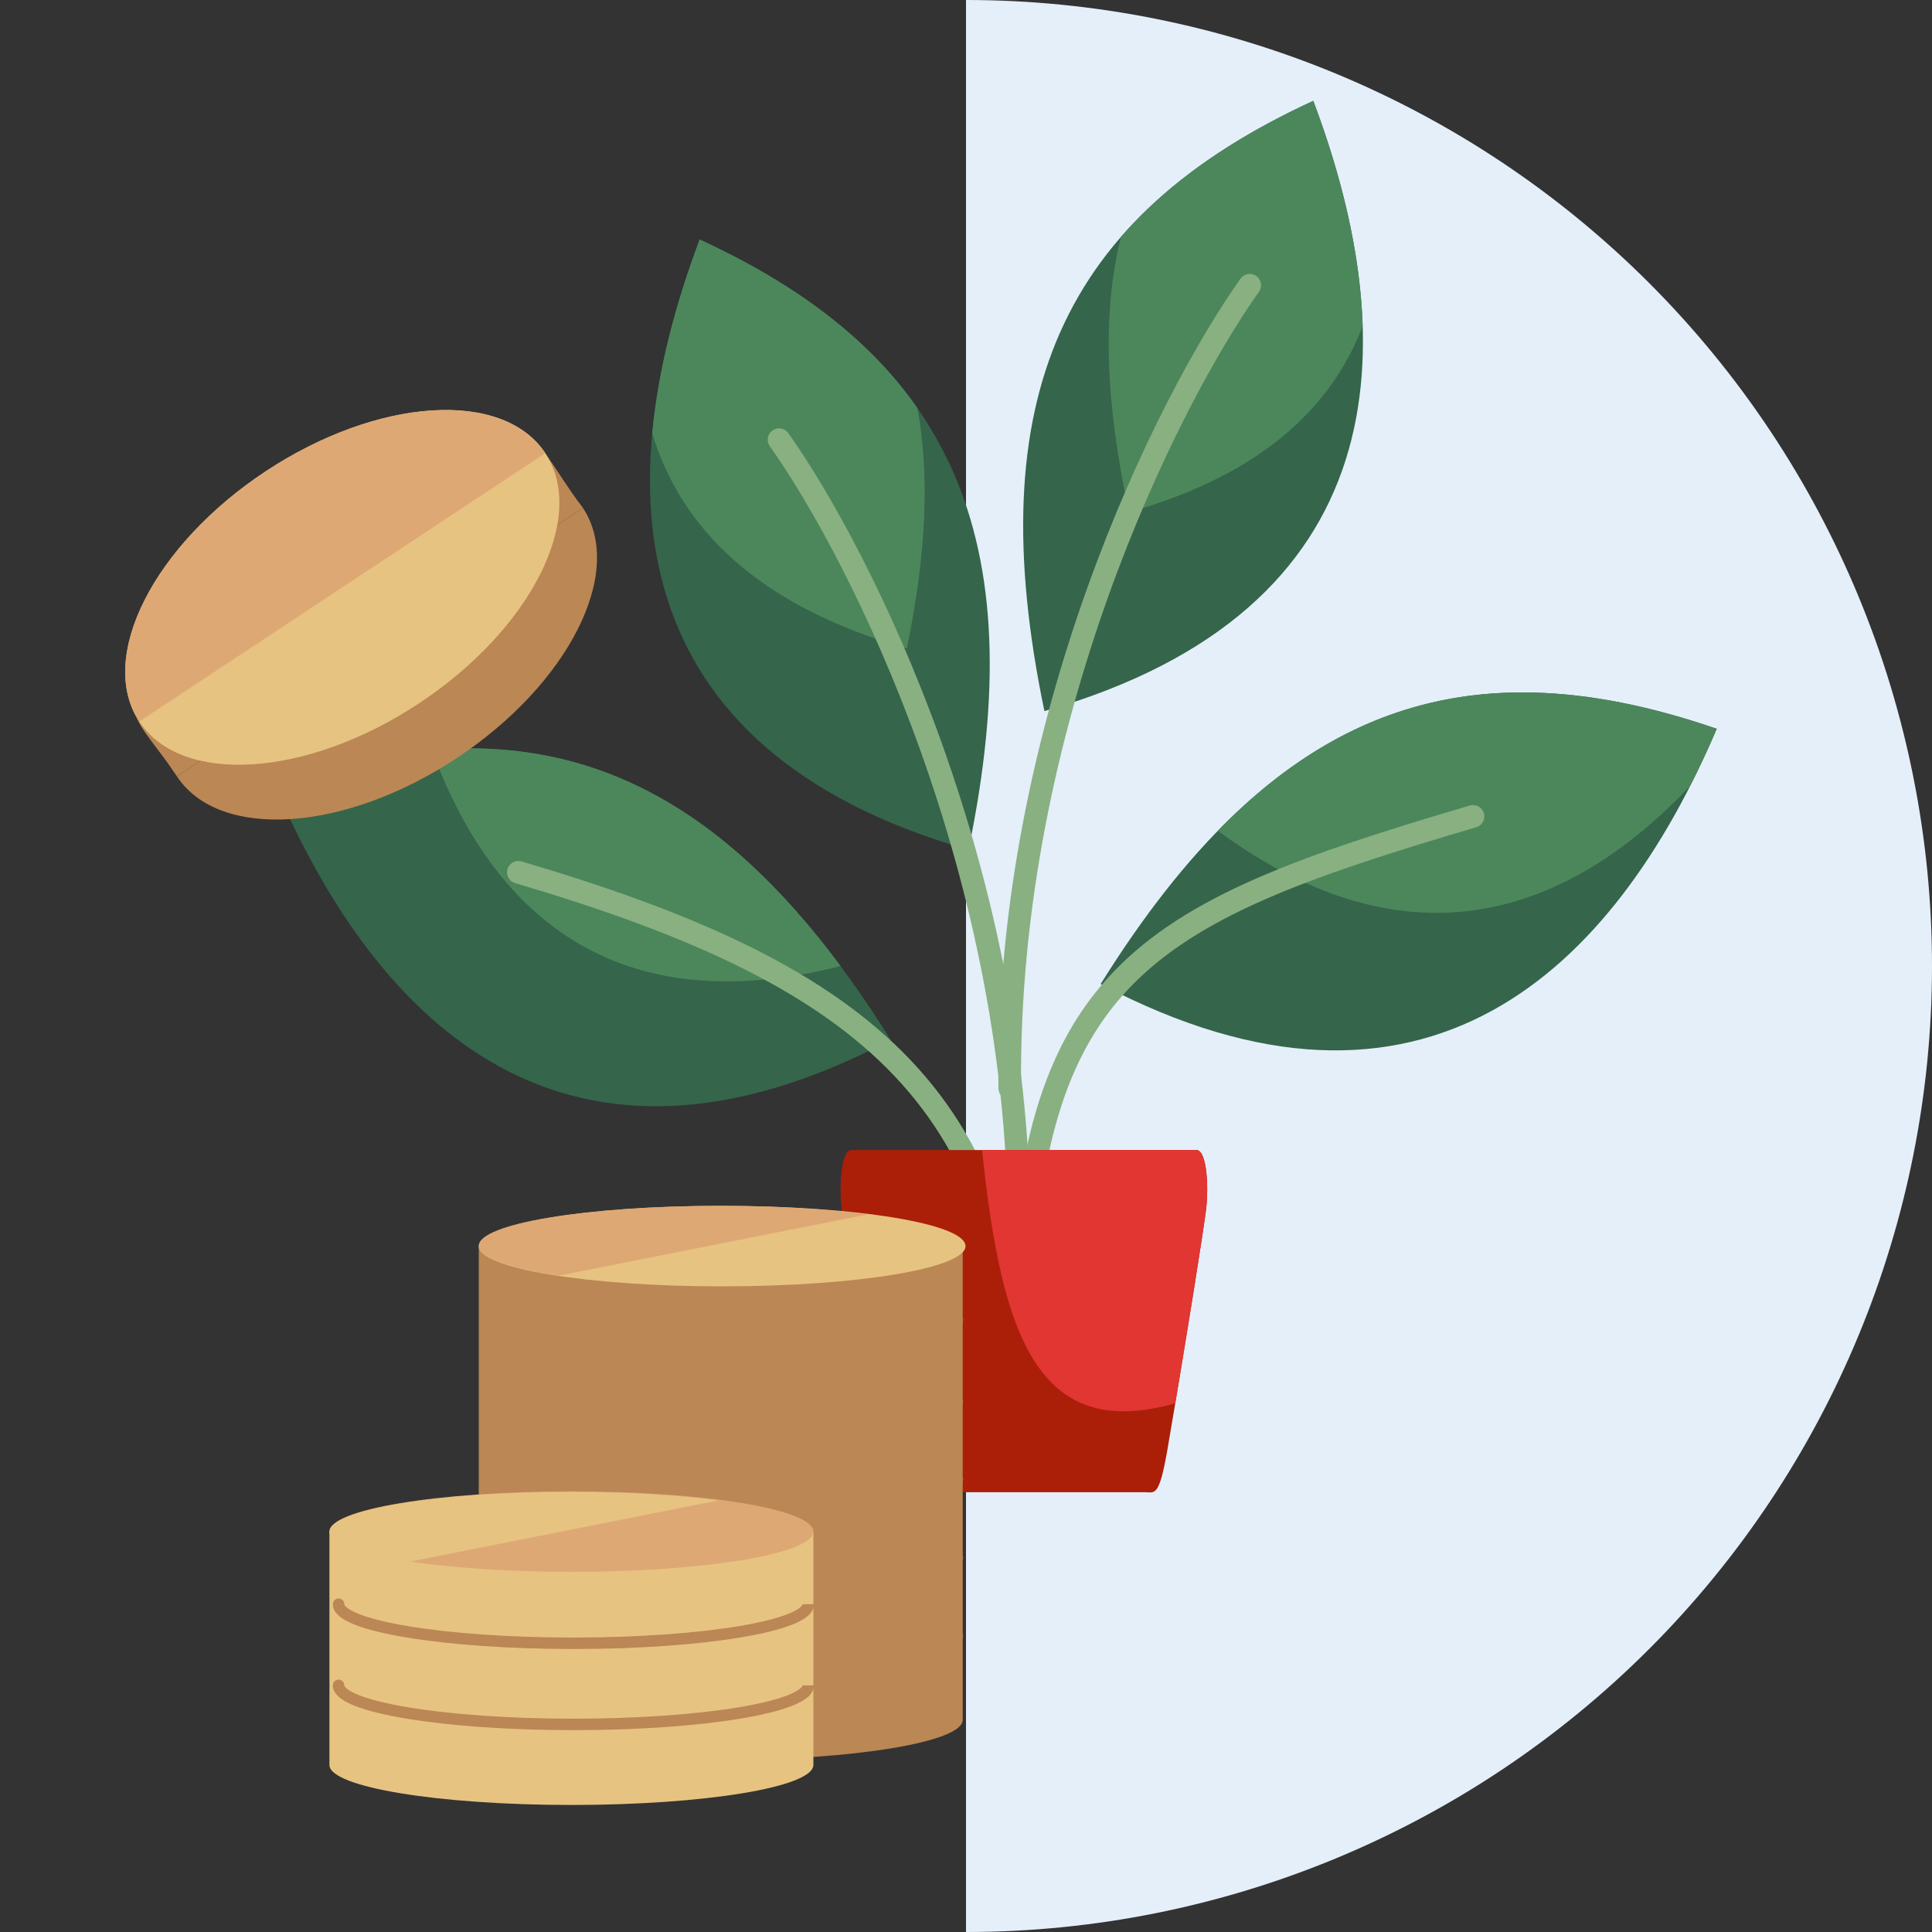 <?xml version="1.0" encoding="UTF-8"?>
<svg width="128px" height="128px" viewBox="0 0 128 128" version="1.1" xmlns="http://www.w3.org/2000/svg" xmlns:xlink="http://www.w3.org/1999/xlink">
    <rect x="0" y="0" width="128" height="128" fill="#333333" stroke="none"/>
    <title>C4EC4220-4238-4AAB-961F-56BFF7AACE42</title>
    <g id="01_Basics_Icons_Illustrations/06_illustrations_128x128/Product/z20-money" stroke="none" stroke-width="1" fill="none" fill-rule="evenodd">
        <g id="128x128_z06-investment" transform="translate(4.146, 0)">
            <path d="M59.854,0 C76.828,0 93.106,6.743 105.109,18.745 C117.111,30.748 123.854,47.026 123.854,64 C123.854,80.974 117.111,97.253 105.109,109.255 C93.106,121.258 76.828,128 59.854,128 L59.854,64 L59.854,0 Z" id="Path" fill="#E4EFFA" fill-rule="nonzero"></path>
            <path d="M42.205,15.867 C58.86,23.531 64.324,35.589 60.019,56.3 C36.712,49.622 36.07,32.168 42.205,15.867 Z" id="Path" fill="#35654B" fill-rule="nonzero"></path>
            <path d="M39.067,28.712 C39.458,24.494 40.6,20.141 42.209,15.867 C48.677,18.843 53.458,22.483 56.634,27.035 C57.466,31.538 57.215,36.794 55.932,42.964 C45.979,40.112 40.94,34.924 39.067,28.712 Z" id="Path" fill="#4C875B"></path>
            <path d="M82.863,6.682 C66.208,14.346 60.744,26.405 65.049,47.115 C88.356,40.438 88.998,22.983 82.863,6.682 Z" id="Path" fill="#35654B" fill-rule="nonzero"></path>
            <path d="M86.135,21.606 C85.979,16.75 84.737,11.661 82.863,6.68 C77.45,9.171 73.219,12.126 70.121,15.692 C68.874,20.667 69.075,26.663 70.649,33.931 C79.316,31.491 84.054,27.047 86.135,21.606 Z" id="Path" fill="#4C875B"></path>
            <path d="M109.594,48.286 C92.26,42.314 79.976,47.253 68.774,65.196 C90.234,76.478 102.761,64.307 109.594,48.286 Z" id="Path" fill="#35654B" fill-rule="nonzero"></path>
            <path d="M107.822,52.081 C108.45,50.848 109.039,49.579 109.591,48.285 C96.155,43.656 85.754,45.583 76.538,55.04 C89.338,64.467 99.915,60.444 107.822,52.081 Z" id="Path" fill="#4C875B"></path>
            <path d="M14.047,51.987 C31.381,46.015 43.664,50.954 54.866,68.898 C33.406,80.179 20.879,68.008 14.047,51.987 Z" id="Path" fill="#35654B" fill-rule="nonzero"></path>
            <path d="M51.545,64.004 C36.358,67.845 28.367,60.304 24.46,49.677 C35.054,48.825 43.649,53.372 51.545,64.004 Z" id="Path" fill="#4C875B"></path>
            <path d="M47.469,29.13 C52.876,36.747 63.624,58.053 63.366,82.332" id="Path" stroke="#89B081" stroke-width="1.5" stroke-linecap="round"></path>
            <path d="M78.65,18.899 C73.244,26.516 62.496,47.822 62.754,72.101" id="Path" stroke="#89B081" stroke-width="1.5" stroke-linecap="round"></path>
            <path d="M93.444,54.087 C71.202,60.656 63.427,64.574 63.427,90.091" id="Path" stroke="#89B081" stroke-width="1.5" stroke-linecap="round"></path>
            <path d="M30.199,57.791 C52.441,64.359 63.364,72.374 63.364,93.794" id="Path" stroke="#89B081" stroke-width="1.5" stroke-linecap="round"></path>
            <path d="M52.259,76.191 L62.664,76.191 L75.12,76.191 C75.811,76.191 75.951,78.645 75.748,80.219 C75.546,81.793 74.427,88.863 73.207,95.989 C72.705,98.924 72.415,98.905 71.894,98.871 C71.835,98.868 71.774,98.864 71.709,98.864 L55.67,98.864 C55.605,98.864 55.544,98.868 55.485,98.871 C54.964,98.905 54.674,98.924 54.172,95.989 C52.952,88.863 51.833,81.793 51.631,80.219 C51.428,78.645 51.568,76.191 52.259,76.191 Z" id="Path" fill="#AB1F08" fill-rule="nonzero"></path>
            <path d="M60.918,76.191 L62.665,76.191 L75.121,76.191 C75.812,76.191 75.952,78.645 75.749,80.219 C75.575,81.57 74.727,86.965 73.72,92.97 C64.633,95.558 62.201,88.543 60.918,76.191 Z" id="Path" fill="#E13632"></path>
            <path d="M59.636,82.557 L27.573,82.557 L27.573,113.902 L27.576,113.902 C27.574,113.918 27.573,113.934 27.573,113.95 C27.573,115.415 34.751,116.602 43.605,116.602 C52.459,116.602 59.636,115.415 59.636,113.95 C59.636,113.934 59.635,113.918 59.634,113.902 L59.636,113.902 L59.636,82.557 Z" id="Path" fill="#BB8754" fill-rule="nonzero"></path>
            <g id="Group" opacity="0.6" style="mix-blend-mode: multiply;" transform="translate(27.799, 86.99)" fill="#BB8754" fill-rule="nonzero">
                <path d="M0.758,0.379 C0.758,0.17 0.589,1.41479585e-14 0.379,1.41479585e-14 C0.17,1.41479585e-14 0,0.17 0,0.379 L0.758,0.379 Z M31.118,0.379 C31.118,0.392 31.11,0.47 30.942,0.607 C30.778,0.74 30.513,0.885 30.136,1.034 C29.385,1.329 28.275,1.603 26.878,1.836 C24.088,2.3 20.22,2.589 15.938,2.589 L15.938,3.347 C20.249,3.347 24.16,3.057 27.002,2.584 C28.42,2.348 29.59,2.064 30.413,1.74 C30.823,1.578 31.169,1.399 31.42,1.195 C31.666,0.995 31.876,0.724 31.876,0.379 L31.118,0.379 Z M15.938,2.589 C11.656,2.589 7.788,2.3 4.999,1.836 C3.601,1.603 2.492,1.329 1.741,1.034 C1.363,0.885 1.098,0.74 0.935,0.607 C0.766,0.47 0.758,0.392 0.758,0.379 L0,0.379 C0,0.724 0.21,0.995 0.456,1.195 C0.707,1.399 1.053,1.578 1.463,1.74 C2.287,2.064 3.456,2.348 4.874,2.584 C7.716,3.057 11.627,3.347 15.938,3.347 L15.938,2.589 Z" id="Shape"></path>
            </g>
            <g id="Group" opacity="0.6" style="mix-blend-mode: multiply;" transform="translate(27.799, 92.366)" fill="#BB8754" fill-rule="nonzero">
                <path d="M0.758,0.379 C0.758,0.17 0.589,5.55111512e-17 0.379,5.55111512e-17 C0.17,5.55111512e-17 0,0.17 0,0.379 L0.758,0.379 Z M31.118,0.379 C31.118,0.392 31.11,0.47 30.942,0.607 C30.778,0.74 30.513,0.885 30.136,1.034 C29.385,1.329 28.275,1.603 26.878,1.836 C24.088,2.3 20.22,2.589 15.938,2.589 L15.938,3.347 C20.249,3.347 24.16,3.057 27.002,2.584 C28.42,2.348 29.59,2.064 30.413,1.74 C30.823,1.578 31.169,1.399 31.42,1.195 C31.666,0.995 31.876,0.724 31.876,0.379 L31.118,0.379 Z M15.938,2.589 C11.656,2.589 7.788,2.3 4.999,1.836 C3.601,1.603 2.492,1.329 1.741,1.034 C1.363,0.885 1.098,0.74 0.935,0.607 C0.766,0.47 0.758,0.392 0.758,0.379 L0,0.379 C0,0.724 0.21,0.995 0.456,1.195 C0.707,1.399 1.053,1.578 1.463,1.74 C2.287,2.064 3.456,2.348 4.874,2.584 C7.716,3.057 11.627,3.347 15.938,3.347 L15.938,2.589 Z" id="Shape"></path>
            </g>
            <g id="Group" opacity="0.6" style="mix-blend-mode: multiply;" transform="translate(27.799, 97.545)" fill="#BB8754" fill-rule="nonzero">
                <path d="M0.758,0.379 C0.758,0.17 0.589,-1.41479585e-14 0.379,-1.41479585e-14 C0.17,-1.41479585e-14 0,0.17 0,0.379 L0.758,0.379 Z M31.118,0.379 C31.118,0.392 31.11,0.469 30.942,0.607 C30.778,0.74 30.513,0.885 30.136,1.034 C29.385,1.329 28.275,1.603 26.878,1.835 C24.088,2.3 20.22,2.589 15.938,2.589 L15.938,3.347 C20.249,3.347 24.16,3.056 27.002,2.584 C28.42,2.348 29.59,2.064 30.413,1.74 C30.823,1.578 31.169,1.399 31.42,1.195 C31.666,0.995 31.876,0.724 31.876,0.379 L31.118,0.379 Z M15.938,2.589 C11.656,2.589 7.788,2.3 4.999,1.835 C3.601,1.603 2.492,1.329 1.741,1.034 C1.363,0.885 1.098,0.74 0.935,0.607 C0.766,0.469 0.758,0.392 0.758,0.379 L0,0.379 C0,0.724 0.21,0.995 0.456,1.195 C0.707,1.399 1.053,1.578 1.463,1.74 C2.287,2.064 3.456,2.348 4.874,2.584 C7.716,3.056 11.627,3.347 15.938,3.347 L15.938,2.589 Z" id="Shape"></path>
            </g>
            <g id="Group" opacity="0.6" style="mix-blend-mode: multiply;" transform="translate(27.799, 102.722)" fill="#BB8754" fill-rule="nonzero">
                <path d="M0.758,0.379 C0.758,0.17 0.589,1.42589808e-14 0.379,1.42589808e-14 C0.17,1.42589808e-14 0,0.17 0,0.379 L0.758,0.379 Z M31.118,0.379 C31.118,0.392 31.11,0.469 30.942,0.607 C30.778,0.74 30.513,0.886 30.136,1.033 C29.385,1.329 28.275,1.602 26.878,1.835 C24.088,2.299 20.22,2.588 15.938,2.588 L15.938,3.346 C20.249,3.346 24.16,3.056 27.002,2.584 C28.42,2.348 29.59,2.063 30.413,1.739 C30.823,1.578 31.169,1.398 31.42,1.194 C31.666,0.995 31.876,0.724 31.876,0.379 L31.118,0.379 Z M15.938,2.588 C11.656,2.588 7.788,2.299 4.999,1.835 C3.601,1.602 2.492,1.329 1.741,1.033 C1.363,0.886 1.098,0.74 0.935,0.607 C0.766,0.469 0.758,0.392 0.758,0.379 L0,0.379 C0,0.724 0.21,0.995 0.456,1.194 C0.707,1.398 1.053,1.578 1.463,1.739 C2.287,2.063 3.456,2.348 4.874,2.584 C7.716,3.056 11.627,3.346 15.938,3.346 L15.938,2.588 Z" id="Shape"></path>
            </g>
            <g id="Group" opacity="0.6" style="mix-blend-mode: multiply;" transform="translate(27.799, 107.9)" fill="#BB8754" fill-rule="nonzero">
                <path d="M0.758,0.38 C0.758,0.17 0.589,5.55111512e-17 0.379,5.55111512e-17 C0.17,5.55111512e-17 0,0.17 0,0.38 L0.758,0.38 Z M31.118,0.38 C31.118,0.393 31.11,0.47 30.942,0.607 C30.778,0.741 30.513,0.886 30.136,1.034 C29.385,1.329 28.275,1.603 26.878,1.836 C24.088,2.3 20.22,2.589 15.938,2.589 L15.938,3.347 C20.249,3.347 24.16,3.056 27.002,2.584 C28.42,2.348 29.59,2.064 30.413,1.74 C30.823,1.579 31.169,1.399 31.42,1.195 C31.666,0.995 31.876,0.725 31.876,0.38 L31.118,0.38 Z M15.938,2.589 C11.656,2.589 7.788,2.3 4.999,1.836 C3.601,1.603 2.492,1.329 1.741,1.034 C1.363,0.886 1.098,0.741 0.935,0.607 C0.766,0.47 0.758,0.393 0.758,0.38 L0,0.38 C0,0.725 0.21,0.995 0.456,1.195 C0.707,1.399 1.053,1.579 1.463,1.74 C2.287,2.064 3.456,2.348 4.874,2.584 C7.716,3.056 11.627,3.347 15.938,3.347 L15.938,2.589 Z" id="Shape"></path>
            </g>
            <ellipse id="Oval" fill="#E7C381" fill-rule="nonzero" cx="43.697" cy="82.558" rx="16.124" ry="2.667"></ellipse>
            <path d="M49.743,101.471 L17.68,101.471 L17.68,116.932 L17.68,116.948 L17.68,116.948 C17.73,118.405 24.888,119.584 33.712,119.584 C42.535,119.584 49.693,118.405 49.743,116.948 L49.743,116.948 L49.743,116.932 L49.743,101.471 Z" id="Path" fill="#E7C381"></path>
            <ellipse id="Oval" fill="#DEA874" fill-rule="nonzero" cx="33.712" cy="101.472" rx="16.031" ry="2.667"></ellipse>
            <path d="M18.665,106.283 C18.665,106.073 18.495,105.903 18.285,105.903 C18.076,105.903 17.906,106.073 17.906,106.283 L18.665,106.283 Z M49.024,106.283 C49.024,106.295 49.017,106.373 48.848,106.51 C48.684,106.644 48.419,106.789 48.042,106.938 C47.291,107.233 46.182,107.507 44.784,107.74 C41.994,108.203 38.126,108.492 33.844,108.492 L33.844,109.251 C38.155,109.251 42.067,108.96 44.908,108.487 C46.326,108.251 47.496,107.967 48.319,107.644 C48.729,107.483 49.076,107.303 49.326,107.099 C49.572,106.899 49.782,106.627 49.782,106.283 L49.024,106.283 Z M33.844,108.492 C29.562,108.492 25.694,108.203 22.905,107.74 C21.507,107.507 20.398,107.233 19.647,106.938 C19.269,106.789 19.005,106.644 18.841,106.51 C18.672,106.373 18.665,106.295 18.665,106.283 L17.906,106.283 C17.906,106.627 18.116,106.899 18.362,107.099 C18.613,107.303 18.959,107.483 19.369,107.644 C20.193,107.967 21.362,108.251 22.78,108.487 C25.622,108.96 29.534,109.251 33.844,109.251 L33.844,108.492 Z" id="Shape" fill="#BB8754" fill-rule="nonzero"></path>
            <path d="M18.665,111.659 C18.665,111.45 18.495,111.28 18.285,111.28 C18.076,111.28 17.906,111.45 17.906,111.659 L18.665,111.659 Z M49.024,111.659 C49.024,111.671 49.017,111.749 48.848,111.886 C48.684,112.019 48.419,112.165 48.042,112.314 C47.291,112.609 46.182,112.883 44.784,113.116 C41.994,113.579 38.126,113.868 33.844,113.868 L33.844,114.627 C38.155,114.627 42.067,114.336 44.908,113.863 C46.326,113.627 47.496,113.344 48.319,113.02 C48.729,112.858 49.076,112.679 49.326,112.475 C49.572,112.275 49.782,112.003 49.782,111.659 L49.024,111.659 Z M33.844,113.868 C29.562,113.868 25.694,113.579 22.905,113.116 C21.507,112.883 20.398,112.609 19.647,112.314 C19.269,112.165 19.005,112.019 18.841,111.886 C18.672,111.749 18.665,111.671 18.665,111.659 L17.906,111.659 C17.906,112.003 18.116,112.275 18.362,112.475 C18.613,112.679 18.959,112.858 19.369,113.02 C20.193,113.344 21.362,113.627 22.78,113.863 C25.622,114.336 29.534,114.627 33.844,114.627 L33.844,113.868 Z" id="Shape" fill="#BB8754" fill-rule="nonzero"></path>
            <path d="M26.106,50.231 C33.535,45.321 37.282,37.899 34.476,33.654 C34.356,33.472 34.226,33.299 34.086,33.135 L34.476,33.654 L7.575,51.436 C10.381,55.681 18.678,55.142 26.106,50.231 Z" id="Path" fill="#BB8754"></path>
            <path d="M7.575,51.436 L34.476,33.654 L34.086,33.135 C32.748,31.255 32.004,29.849 31.231,29.247 C29.622,27.991 28.505,29.333 25.954,30.919 L7.825,43.593 C5.612,45.206 4.437,45.996 4.894,47.468 C5.18,48.389 6.323,49.542 7.575,51.436 Z" id="Path" fill="#BB8754" fill-rule="nonzero"></path>
            <ellipse id="Oval" fill="#E7C381" fill-rule="nonzero" transform="translate(18.531, 38.915) rotate(-33.465) translate(-18.531, -38.915)" cx="18.531" cy="38.915" rx="16.124" ry="9.213"></ellipse>
            <path d="M31.982,30.024 C30.635,27.986 27.925,26.968 24.45,27.194 C20.975,27.419 17.018,28.871 13.451,31.229 C9.883,33.587 6.997,36.658 5.428,39.767 C3.858,42.876 3.733,45.768 5.08,47.806 L18.531,38.915 L31.982,30.024 Z" id="Path" fill="#DEA874" fill-rule="nonzero"></path>
            <path d="M43.445,99.408 L22.99,103.464 C19.732,102.979 17.682,102.274 17.682,101.49 C17.682,100.028 24.811,98.842 33.605,98.842 C37.319,98.842 40.737,99.053 43.445,99.408 Z" id="Path" fill="#E7C381"></path>
            <path d="M53.347,80.457 L32.891,84.513 C29.633,84.028 27.583,83.323 27.583,82.539 C27.583,81.076 34.712,79.89 43.506,79.89 C47.221,79.89 50.638,80.102 53.347,80.457 Z" id="Path" fill="#DEA874"></path>
        </g>
    </g>
</svg>